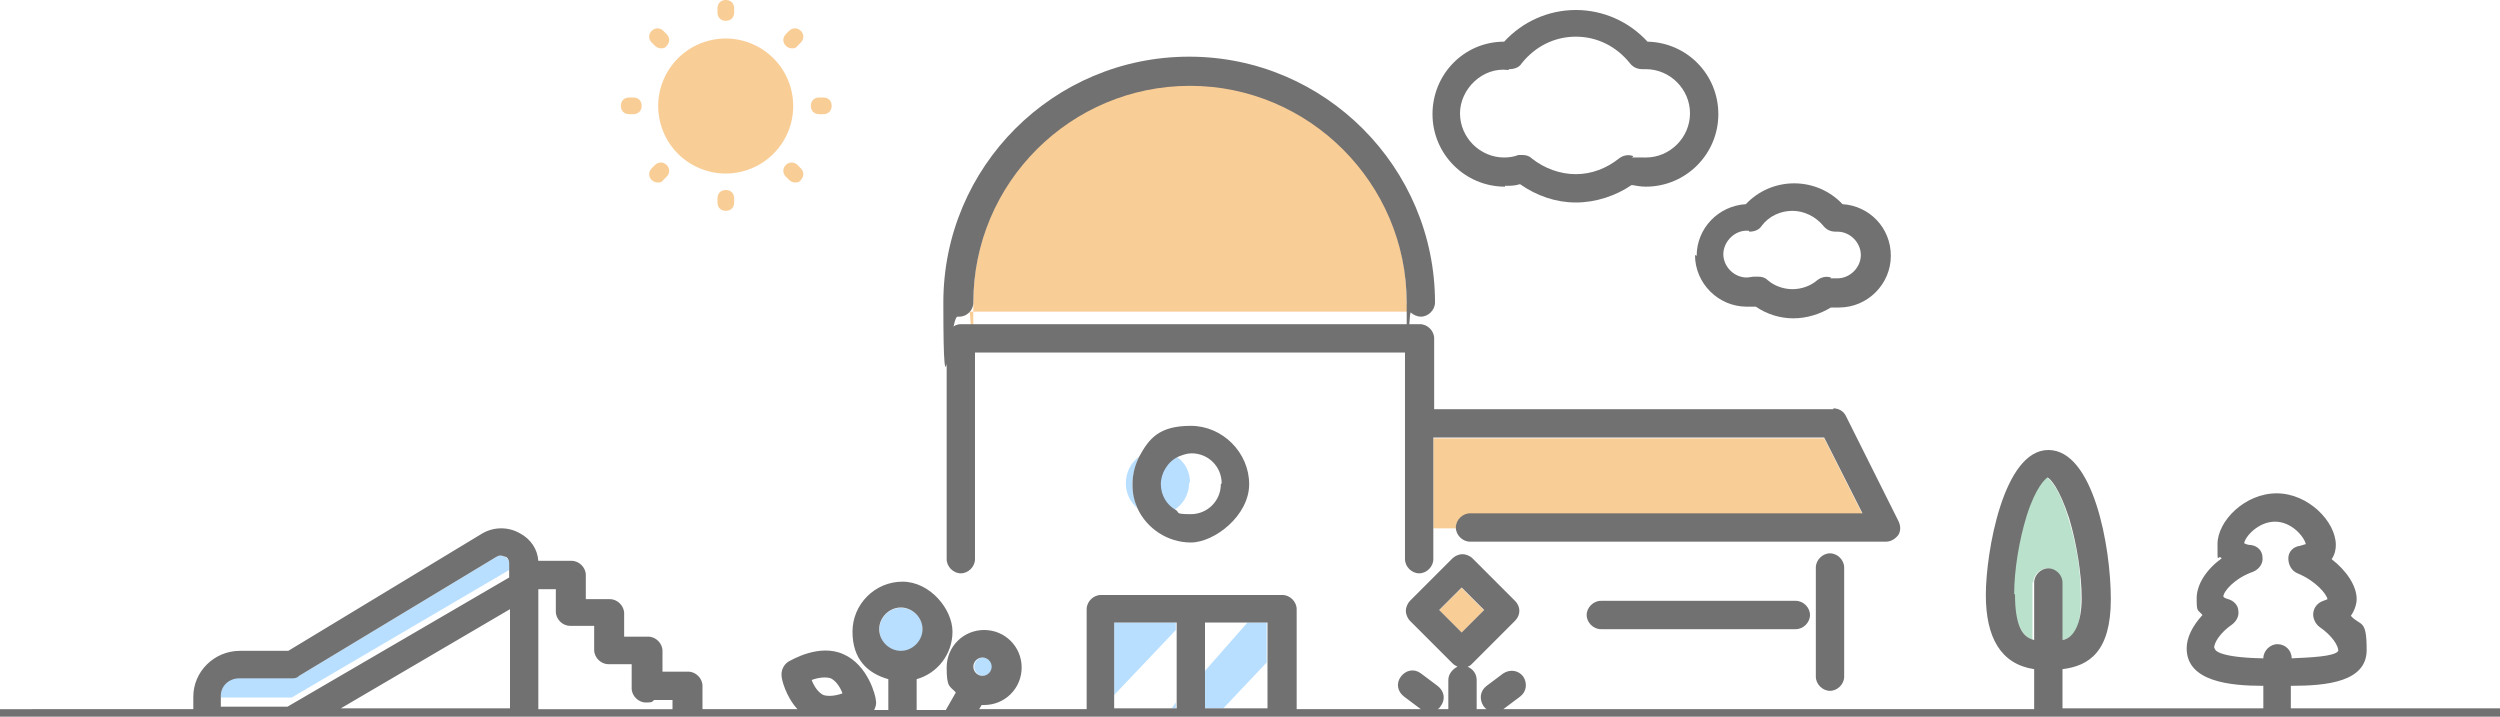 <?xml version="1.0" encoding="UTF-8"?>
<svg id="_レイヤー_1" data-name="レイヤー_1" xmlns="http://www.w3.org/2000/svg" xmlns:xlink="http://www.w3.org/1999/xlink" version="1.1" viewBox="0 0 300 86">
  <!-- Generator: Adobe Illustrator 29.0.0, SVG Export Plug-In . SVG Version: 2.1.0 Build 186)  -->
  <defs>
    <style>
      .st0 {
        fill: none;
      }

      .st1 {
        fill: #bae1cc;
      }

      .st2 {
        fill: #717171;
      }

      .st3 {
        fill: #b8dfff;
      }

      .st4 {
        fill: #f9cd96;
      }

      .st5 {
        clip-path: url(#clippath);
      }
    </style>
    <clipPath id="clippath">
      <rect class="st0" x="0" width="300" height="86"/>
    </clipPath>
  </defs>
  <g class="st5">
    <g>
      <path class="st0" d="M180.6,18.9c.6,0,1.1,0,1.7-.3.2,0,.4,0,.5,0,.4,0,.8.1,1.1.4,1.5,1.2,3.3,1.9,5.3,1.9s3.8-.7,5.2-1.9c.4-.4,1-.5,1.6-.3.5.2,1,.2,1.6.2,2.9,0,5.3-2.4,5.3-5.3s-2.4-5.3-5.3-5.3-.3,0-.4,0c-.6,0-1.1-.2-1.5-.7-1.6-2-3.9-3.2-6.5-3.2s-4.9,1.2-6.5,3.2c-.4.5-.9.7-1.5.7-3.1-.3-5.8,2.2-5.8,5.2s2.4,5.3,5.3,5.3Z"/>
      <path class="st0" d="M98.9,83.4c.6.3,1.5.1,2.3-.2-.3-.7-.8-1.5-1.4-1.8-.6-.3-1.5-.1-2.3.2.3.7.8,1.5,1.4,1.8Z"/>
      <path class="st0" d="M273.2,77.1c.9,0,1.7.8,1.7,1.7h0c2.2,0,5.2-.2,5.6-.9,0,0,0,0,0,0,0-.5-.7-1.8-2.3-2.9-.5-.4-.8-1-.7-1.7.1-.6.6-1.2,1.2-1.4.3,0,.5-.2.5-.2,0-.7-1.3-2.3-3.6-3.1-.7-.3-1.2-1-1.1-1.8,0-.8.7-1.4,1.4-1.5.4,0,.6-.1.7-.2-.2-.9-1.8-2.7-3.7-2.7s-3.6,1.8-3.7,2.6c.1,0,.4.2.8.2.8.1,1.3.8,1.4,1.5,0,.8-.4,1.5-1.1,1.7-2.3.8-3.5,2.4-3.6,3,0,0,.2.2.6.3.6.2,1.1.7,1.2,1.4,0,.6-.2,1.3-.7,1.6-1.6,1.1-2.2,2.3-2.2,2.8s0,1,5.8,1.1h0c0-.9.8-1.7,1.7-1.7Z"/>
      <path class="st0" d="M141.3,54.8c.9.7,1.6,1.8,1.6,3.1s-.7,2.6-1.8,3.3c.5.3,1.1.5,1.8.5,2,0,3.6-1.6,3.6-3.6s-1.6-3.6-3.6-3.6-1.1.1-1.6.4Z"/>
      <path class="st0" d="M209.6,33.4c.3,0,.6,0,.9-.1.2,0,.4,0,.5,0,.4,0,.8.1,1.1.4.8.7,1.9,1.1,3,1.1s2.2-.4,3-1.1c.4-.4,1-.5,1.6-.3.3,0,.6.1.8.1,1.5,0,2.8-1.3,2.8-2.8s-1.3-2.8-2.8-2.8-.2,0-.2,0c-.6,0-1.1-.2-1.5-.7-.9-1.2-2.2-1.8-3.7-1.8s-2.8.7-3.7,1.8c-.4.5-.9.7-1.5.7-1.7-.2-3.1,1.1-3.1,2.8s1.3,2.8,2.8,2.8Z"/>
      <path class="st0" d="M64.6,85h16.1v-1.1h-2.2c-.3.2-.6.3-1,.3-.9,0-1.7-.8-1.7-1.7v-2.9h-2.4c-.1,0-.3,0-.4,0-.9,0-1.7-.8-1.7-1.7v-2.9h-2.9c-.9,0-1.7-.8-1.7-1.7v-2.9h-2.1v14.4Z"/>
      <polygon class="st0" points="61.1 69.3 61.1 68.6 35 83.8 26.5 83.8 26.5 84.7 34.5 84.7 61.1 69.3"/>
      <polygon class="st0" points="144.6 74.7 144.6 80.5 149.7 74.7 144.6 74.7"/>
      <polygon class="st0" points="141.1 84.3 141.1 75.6 133.7 83.4 133.7 85 140.6 85 141.1 84.3"/>
      <polygon class="st0" points="146.8 85 152 85 152 79.5 146.8 85"/>
      <polygon class="st0" points="61.2 73.1 40.8 85 61.2 85 61.2 73.1"/>
      <path class="st1" d="M244,69.9c0-.9.8-1.7,1.7-1.7s1.7.8,1.7,1.7v6.9c1.5-.2,2.3-1.2,2.3-5s-.6-6.6-1.5-9.6c-1.1-3.7-2.3-4.8-2.6-4.9-.3,0-1.4,1-2.5,4.6-.9,2.9-1.5,6.5-1.5,9.4s1,5.1,2.3,5.5v-6.9Z"/>
      <path class="st4" d="M176.4,61.7h47.1l-4.6-9.1h-46.9v10.8h2.7c0-.9.8-1.7,1.7-1.7Z"/>
      <path class="st4" d="M142.8,10.2c-14.4,0-26,11.7-26,26s-.2.9-.5,1.2h53c-.3-.3-.5-.7-.5-1.2,0-14.4-11.7-26-26-26Z"/>
      <path class="st3" d="M142.8,57.9c0-1.3-.6-2.4-1.6-3.1-1.2.6-2.1,1.8-2.1,3.3s.7,2.5,1.8,3.1c1.1-.7,1.8-1.9,1.8-3.3Z"/>
      <path class="st3" d="M136.7,54.8c-1,.7-1.6,1.9-1.6,3.2s.6,2.3,1.4,3c-.4-.9-.6-1.9-.6-2.9s.3-2.3.8-3.3Z"/>
      <polygon class="st3" points="141.1 74.7 133.7 74.7 133.7 83.4 141.1 75.6 141.1 74.7"/>
      <polygon class="st3" points="152 74.7 149.7 74.7 144.6 80.5 144.6 85 146.8 85 152 79.5 152 74.7"/>
      <polygon class="st3" points="141.1 85 141.1 84.3 140.6 85 141.1 85"/>
      <path class="st3" d="M116.9,80c0,.6.5,1.1,1.1,1.1s1.1-.5,1.1-1.1-.5-1.1-1.1-1.1-1.1.5-1.1,1.1Z"/>
      <circle class="st3" cx="108.1" cy="75.5" r="2.6" transform="translate(-21.7 98.6) rotate(-45)"/>
      <rect class="st4" x="173.5" y="71.3" width="3.8" height="3.8" transform="translate(-.4 145.5) rotate(-45)"/>
      <circle class="st4" cx="87.1" cy="12.7" r="8.1" transform="translate(-.6 20.4) rotate(-13.3)"/>
      <path class="st4" d="M87.1,2.5c.6,0,1-.4,1-1v-.5C88.1.4,87.7,0,87.1,0s-1,.4-1,1v.5c0,.6.4,1,1,1Z"/>
      <path class="st4" d="M78.6,5.5c.2.2.5.3.7.3s.5,0,.7-.3c.4-.4.4-1,0-1.4l-.4-.4c-.4-.4-1-.4-1.4,0-.4.4-.4,1,0,1.4l.4.4Z"/>
      <path class="st4" d="M75.5,13.7h.5c.6,0,1-.4,1-1s-.4-1-1-1h-.5c-.6,0-1,.4-1,1s.4,1,1,1Z"/>
      <path class="st4" d="M78.9,21.9c.3,0,.5,0,.7-.3l.4-.4c.4-.4.4-1,0-1.4-.4-.4-1-.4-1.4,0l-.4.4c-.4.4-.4,1,0,1.4.2.2.5.3.7.3Z"/>
      <path class="st4" d="M86.1,23.8v.5c0,.6.4,1,1,1s1-.4,1-1v-.5c0-.6-.4-1-1-1s-1,.4-1,1Z"/>
      <path class="st4" d="M95.7,19.8c-.4-.4-1-.4-1.4,0-.4.4-.4,1,0,1.4l.4.4c.2.2.5.3.7.3s.5,0,.7-.3c.4-.4.4-1,0-1.4l-.4-.4Z"/>
      <path class="st4" d="M98.3,13.7h.5c.6,0,1-.4,1-1s-.4-1-1-1h-.5c-.6,0-1,.4-1,1s.4,1,1,1Z"/>
      <path class="st4" d="M95,5.8c.3,0,.5,0,.7-.3l.4-.4c.4-.4.4-1,0-1.4-.4-.4-1-.4-1.4,0l-.4.4c-.4.4-.4,1,0,1.4.2.2.5.3.7.3Z"/>
      <path class="st3" d="M61.1,68.6v-1c0-.4-.3-.7-.5-.8-.1,0-.6-.3-1,0l-23.7,14.3c-.3.2-.6.2-.9.2h-6.3c-1.2,0-2.2,1-2.2,2.1v.3h8.5l26.1-15.3Z"/>
      <path class="st2" d="M300,86v-1h-25.1v-2.7c4.4,0,9.1-.5,9.1-4.3s-.7-2.8-1.9-4.1c.5-.7.7-1.5.7-2,0-1.6-1.2-3.4-3-4.8.4-.6.5-1.2.5-1.7,0-2.8-3.3-6.2-7.1-6.2s-7.1,3.3-7.1,6.1,0,1.1.5,1.7c-1.8,1.3-3,3.1-3,4.8s.1,1.3.7,2c-1.2,1.3-1.9,2.7-1.9,4,0,4,5.2,4.5,9.2,4.5v2.7h-24.1v-4.7c3.2-.4,5.8-2.1,5.8-8.4s-2.1-17.9-7.5-17.9-7.5,12.3-7.5,17.4,1.8,8.3,5.8,8.9v4.8h-63.7s0,0,0,0l2-1.5c.8-.6.9-1.6.4-2.4-.6-.8-1.6-.9-2.4-.4l-2,1.5c-.8.6-.9,1.6-.4,2.4.1.1.2.3.4.4h-1.2v-3.5c0-.7-.4-1.3-1.1-1.6.2,0,.4-.2.6-.4l5.1-5.1c.7-.7.7-1.7,0-2.4l-5.1-5.1c-.3-.3-.8-.5-1.2-.5s-.9.2-1.2.5l-5.1,5.1c-.3.3-.5.8-.5,1.2s.2.9.5,1.2l5.1,5.1c.2.2.4.3.6.4-.6.3-1.1.9-1.1,1.6v3.5h-1.3c.1,0,.3-.2.4-.4.6-.8.4-1.8-.4-2.4l-2-1.5c-.8-.6-1.8-.4-2.4.4-.6.8-.4,1.8.4,2.4l2,1.5s0,0,0,0h-14.9v-12c0-.9-.8-1.7-1.7-1.7h-21.8c-.9,0-1.7.8-1.7,1.7v12h-12.9l.3-.5c.1,0,.2,0,.3,0,2.5,0,4.5-2,4.5-4.5s-2-4.5-4.5-4.5-4.5,2-4.5,4.5.4,2.2,1.1,3l-1.2,2.1h-3.5v-3.7c2.5-.7,4.3-3,4.3-5.7s-2.7-6-6-6-6,2.7-6,6,1.8,5,4.3,5.7v3.7h-1.7c.2-.4.3-.8.2-1.2,0-.4-.9-4.2-3.9-5.5-2.9-1.3-6.2.7-6.6.9-.6.4-.9,1.1-.8,1.8,0,.3.5,2.4,1.9,3.9h-11.4v-2.8c0-.9-.8-1.7-1.7-1.7h-3.1v-2.5c0-.9-.8-1.7-1.7-1.7h-2.9v-2.8c0-.9-.8-1.7-1.7-1.7h-2.9v-2.9c0-.9-.8-1.7-1.7-1.7h-4c-.1-1.4-.9-2.6-2.2-3.3-1.4-.8-3.1-.8-4.5,0l-23.3,14.1h-5.8c-3.1,0-5.6,2.5-5.6,5.5v1.5H0v1h300ZM265.7,77.7c0-.5.6-1.7,2.2-2.8.5-.4.8-1,.7-1.6,0-.6-.5-1.2-1.2-1.4-.4-.1-.5-.2-.6-.3,0-.6,1.3-2.2,3.6-3,.7-.3,1.2-1,1.1-1.7,0-.8-.6-1.4-1.4-1.5-.5,0-.7-.2-.8-.2.1-.8,1.7-2.6,3.7-2.6s3.5,1.8,3.7,2.7c-.1,0-.3.1-.7.2-.8.1-1.4.7-1.4,1.5,0,.8.4,1.5,1.1,1.8,2.2.9,3.5,2.5,3.6,3.1,0,0-.2.1-.5.2-.6.2-1.1.7-1.2,1.4-.1.6.2,1.3.7,1.7,1.6,1.1,2.3,2.3,2.3,2.9s0,0,0,0c-.4.7-3.5.8-5.6.9h0c0-1-.8-1.7-1.7-1.7s-1.7.8-1.7,1.7h0c-5.7-.1-5.8-1.1-5.8-1.1ZM241.7,71.3c0-2.9.6-6.5,1.5-9.4,1.1-3.5,2.3-4.5,2.5-4.6.3.1,1.4,1.2,2.6,4.9.9,3,1.5,6.7,1.5,9.6s-.9,4.8-2.3,5v-6.9c0-.9-.8-1.7-1.7-1.7s-1.7.8-1.7,1.7v6.9c-1.3-.3-2.3-1.5-2.3-5.5ZM178.1,73.2l-2.7,2.7-2.7-2.7,2.7-2.7,2.7,2.7ZM119,80c0,.6-.5,1.1-1.1,1.1s-1.1-.5-1.1-1.1.5-1.1,1.1-1.1,1.1.5,1.1,1.1ZM108.1,72.9c1.4,0,2.6,1.2,2.6,2.6s-1.2,2.6-2.6,2.6-2.6-1.2-2.6-2.6,1.2-2.6,2.6-2.6ZM99.7,81.4c.6.3,1.1,1,1.4,1.8-.8.3-1.7.4-2.3.2-.6-.3-1.1-1-1.4-1.8.8-.3,1.7-.4,2.3-.2ZM66.7,73.4c0,.9.8,1.7,1.7,1.7h2.9v2.9c0,.9.8,1.7,1.7,1.7s.3,0,.4,0h2.4v2.9c0,.9.8,1.7,1.7,1.7s.7-.1,1-.3h2.2v1.1h-16.1v-14.4h2.1v2.9ZM26.5,83.8v-.3c0-1.2,1-2.1,2.2-2.1h6.3c.3,0,.6,0,.9-.3l23.7-14.3c.5-.3.9,0,1,0,.2,0,.5.3.5.8v1.7l-26.6,15.5h-8v-.9ZM61.2,73.1v11.9h-20.3l20.3-11.9ZM133.7,83.4v-8.7h7.5v10.3h-7.5v-1.6ZM146.8,85h-2.2v-10.3h7.5v10.3h-5.3Z"/>
      <path class="st2" d="M220,49.1h-47.9v-8.5c0-.9-.8-1.7-1.7-1.7h-55.1c-.9,0-1.7.8-1.7,1.7v26.5c0,.9.8,1.7,1.7,1.7s1.7-.8,1.7-1.7v-24.8h51.6v24.8c0,.9.8,1.7,1.7,1.7s1.7-.8,1.7-1.7v-14.6h46.9l4.6,9.1h-47.1c-.9,0-1.7.8-1.7,1.7h0c0,.9.8,1.7,1.7,1.7h49.9c.6,0,1.1-.3,1.5-.8.3-.5.3-1.1,0-1.7l-6.3-12.6c-.3-.6-.9-.9-1.5-.9Z"/>
      <path class="st2" d="M217.9,68.1v13.1c0,.9.8,1.7,1.7,1.7s1.7-.8,1.7-1.7v-13.1c0-.9-.8-1.7-1.7-1.7s-1.7.8-1.7,1.7Z"/>
      <path class="st2" d="M136.7,54.8c-.5,1-.8,2.1-.8,3.3s.2,2,.6,2.9c1.1,2.4,3.6,4.1,6.4,4.1s7-3.2,7-7-3.2-7-7-7-5,1.5-6.2,3.7ZM146.5,58.1c0,2-1.6,3.6-3.6,3.6s-1.3-.2-1.8-.5c-1.1-.6-1.8-1.8-1.8-3.1s.8-2.7,2.1-3.3c.5-.2,1-.4,1.6-.4,2,0,3.6,1.6,3.6,3.6Z"/>
      <path class="st2" d="M192.1,72.1c-.9,0-1.7.8-1.7,1.7s.8,1.7,1.7,1.7h23.4c.9,0,1.7-.8,1.7-1.7s-.8-1.7-1.7-1.7h-23.4Z"/>
      <path class="st2" d="M180.6,22.3c.6,0,1.2,0,1.8-.2,2,1.4,4.3,2.2,6.7,2.2s4.8-.8,6.7-2.1c.6.1,1.1.2,1.7.2,4.8,0,8.7-3.9,8.7-8.7s-3.8-8.6-8.5-8.7c-2.2-2.4-5.3-3.8-8.6-3.8s-6.4,1.4-8.6,3.8c-4.8,0-8.6,3.9-8.6,8.7s3.9,8.7,8.7,8.7ZM181.1,8.3c.6,0,1.2-.2,1.5-.7,1.6-2,3.9-3.2,6.5-3.2s4.9,1.2,6.5,3.2c.4.5.9.7,1.5.7.2,0,.3,0,.4,0,2.9,0,5.3,2.4,5.3,5.3s-2.4,5.3-5.3,5.3-1.1,0-1.6-.2c-.6-.2-1.2,0-1.6.3-1.5,1.2-3.3,1.9-5.2,1.9s-3.8-.7-5.3-1.9c-.3-.3-.7-.4-1.1-.4s-.4,0-.5,0c-.5.2-1.1.3-1.7.3-2.9,0-5.3-2.4-5.3-5.3s2.7-5.6,5.8-5.2Z"/>
      <path class="st2" d="M203.4,30.6c0,3.4,2.8,6.2,6.2,6.2s.7,0,1.1,0c1.3.9,2.9,1.4,4.5,1.4s3.2-.5,4.5-1.3c.3,0,.6,0,1,0,3.4,0,6.2-2.8,6.2-6.2s-2.6-6-5.8-6.2c-1.5-1.6-3.6-2.5-5.8-2.5s-4.3.9-5.8,2.5c-3.3.2-5.9,2.9-5.9,6.2ZM209.9,27.8c.6,0,1.2-.2,1.5-.7.9-1.2,2.3-1.8,3.7-1.8s2.8.7,3.7,1.8c.4.5.9.7,1.5.7,0,0,.2,0,.2,0,1.5,0,2.8,1.3,2.8,2.8s-1.3,2.8-2.8,2.8-.6,0-.8-.1c-.6-.2-1.2,0-1.6.3-.8.7-1.9,1.1-3,1.1s-2.2-.4-3-1.1c-.3-.3-.7-.4-1.1-.4s-.4,0-.5,0c-.3,0-.6.1-.9.1-1.5,0-2.8-1.3-2.8-2.8s1.4-3,3.1-2.8Z"/>
      <path class="st2" d="M115.1,38c.5,0,.9-.2,1.2-.5.3-.3.5-.7.5-1.2,0-14.4,11.7-26,26-26s26,11.7,26,26,.2.9.5,1.2c.3.3.8.5,1.2.5.9,0,1.7-.8,1.7-1.7,0-16.2-13.2-29.5-29.5-29.5s-29.5,13.2-29.5,29.5.8,1.7,1.7,1.7Z"/>
    </g>
  </g>
</svg>